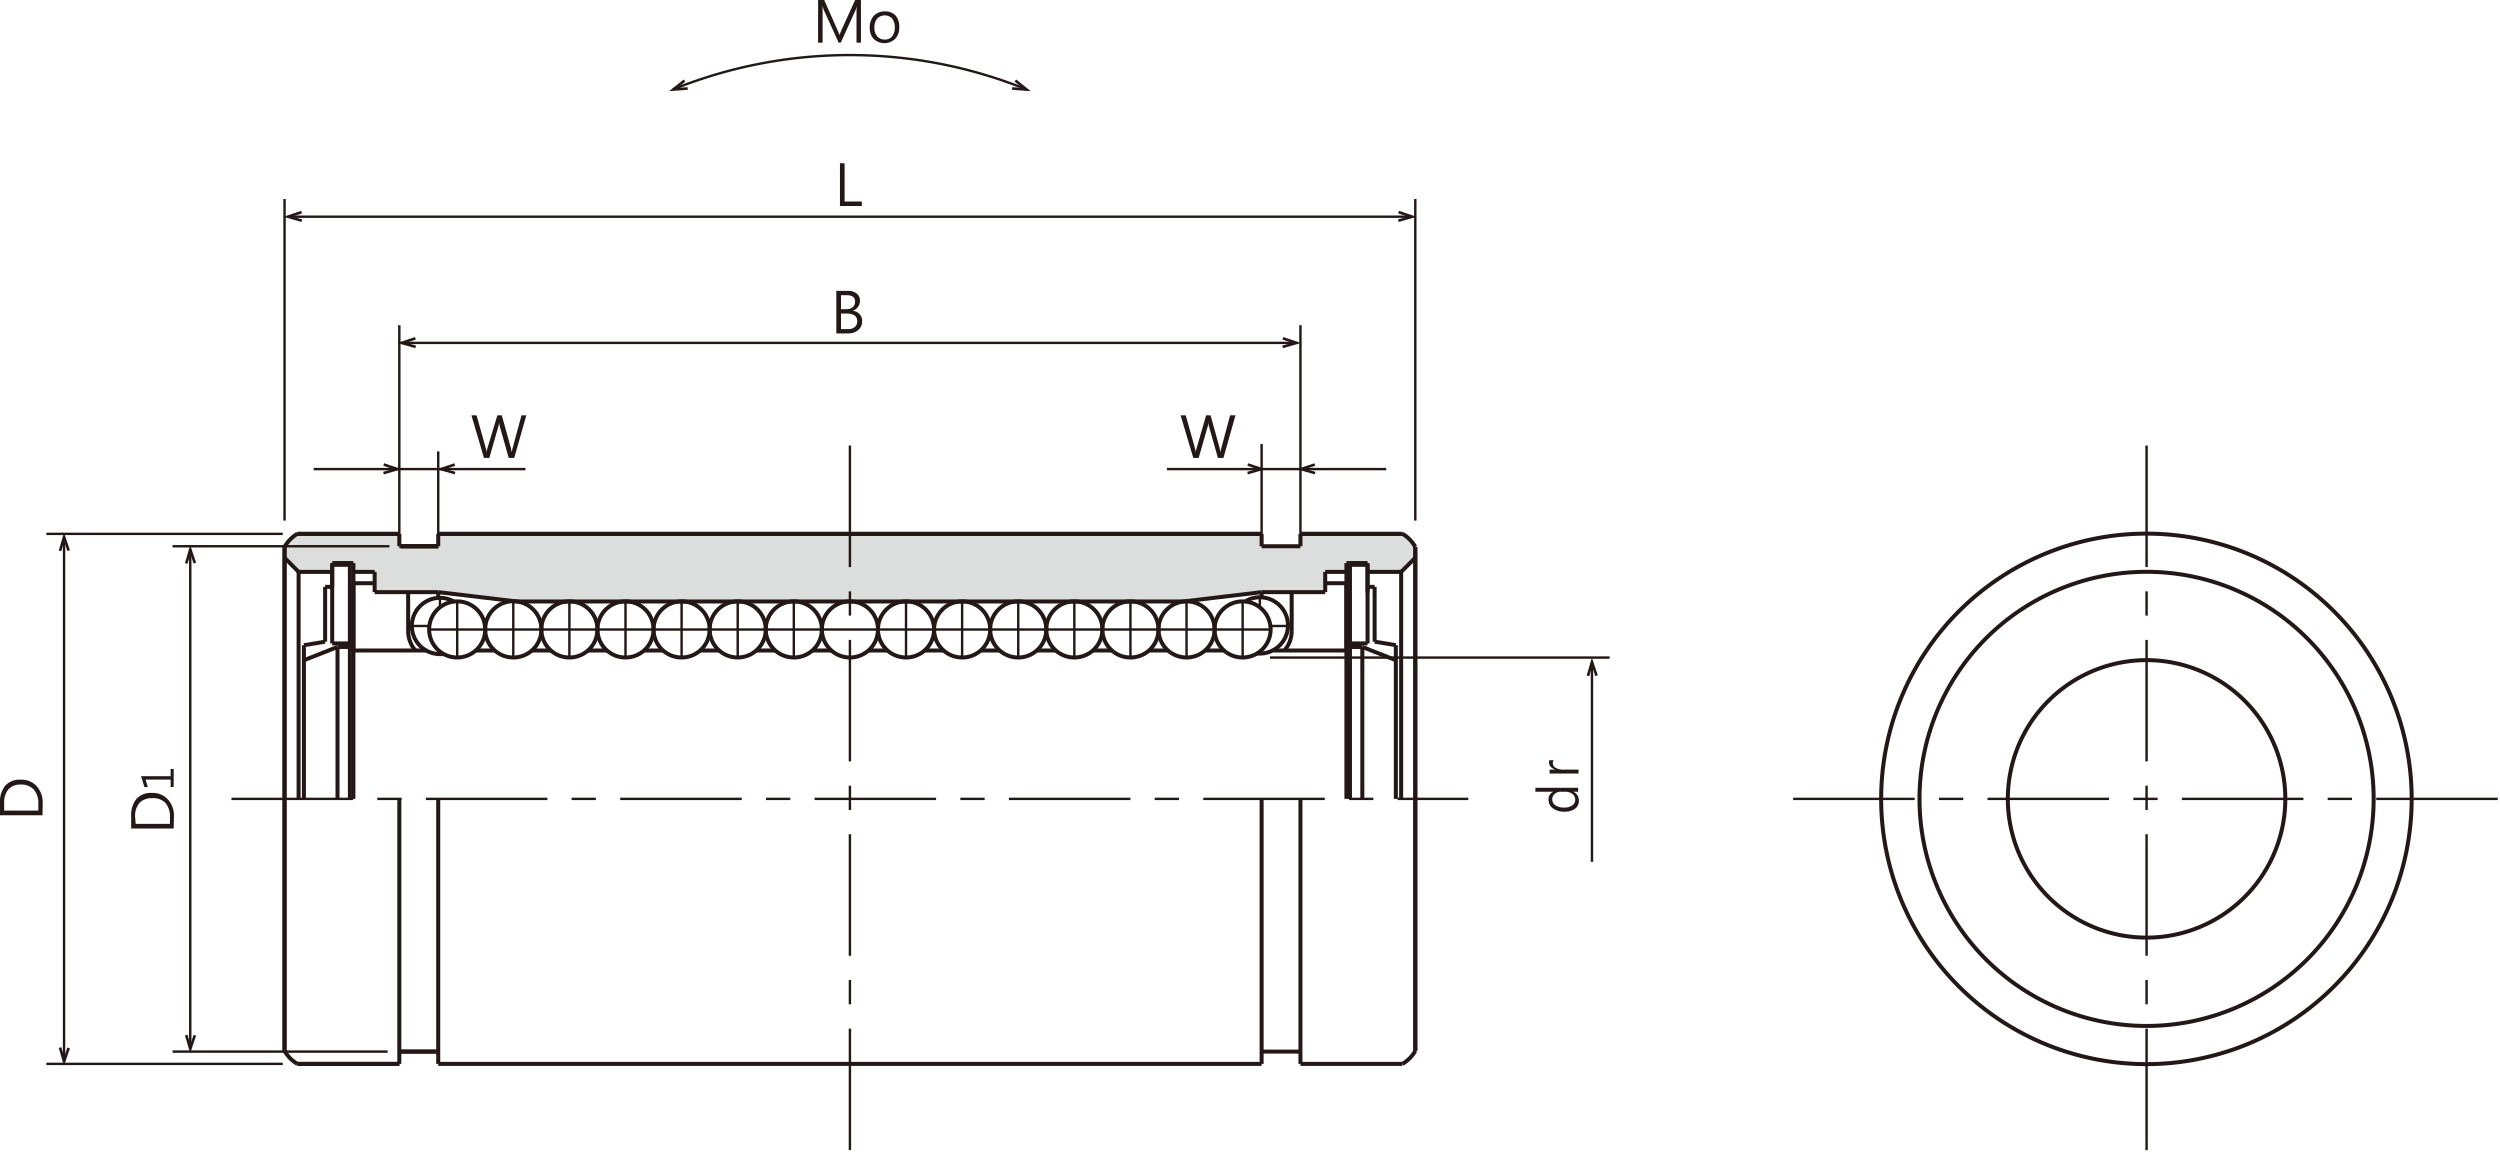 <svg xmlns="http://www.w3.org/2000/svg" xmlns:xlink="http://www.w3.org/1999/xlink" viewBox="0 0 311.03 143.36">
  <defs>
    <style>
      .cls-1, .cls-4, .cls-5, .cls-7, .cls-8, .cls-9 {
        fill: none;
      }

      .cls-2 {
        clip-path: url(#clip-path);
      }

      .cls-3 {
        fill: #dcdddd;
      }

      .cls-4, .cls-5, .cls-7, .cls-8, .cls-9 {
        stroke: #231815;
      }

      .cls-4 {
        stroke-width: 0.5px;
      }

      .cls-5, .cls-7, .cls-8 {
        stroke-width: 0.3px;
      }

      .cls-6 {
        fill: #231815;
      }

      .cls-7 {
        stroke-dasharray: 32.97 6.59 6.59 6.59;
      }

      .cls-8 {
        stroke-dasharray: 15.12 3.02 3.02 3.02;
      }

      .cls-9 {
        stroke-width: 0.33px;
      }
    </style>
    <clipPath id="clip-path" transform="translate(-3.12 -3.69)">
      <rect class="cls-1" width="314.75" height="147.65"/>
    </clipPath>
  </defs>
  <title>資產 1</title>
  <g id="圖層_2" data-name="圖層 2">
    <g id="圖層_1-2" data-name="圖層 1">
      <g class="cls-2">
        <path class="cls-3" d="M52.77,71.67V70.11H40.29A5,5,0,0,0,39,71l-.66.66V73l1.83,1.83h4.23V73.71h2.52v1.2h2.64v2.4h8.16l9.84,1.2h82.8l9.6-1.2h8.28V75h2.4V74h2.64v.84h4.08l1.8-1.8V71.67a2,2,0,0,0-.72-1.08,3.6,3.6,0,0,0-1-.6H165.09v1.68h-5V70.11H57.69v1.56Z" transform="translate(-3.12 -3.69)"/>
        <path class="cls-4" d="M287.44,103.08a17.26,17.26,0,1,0-17.26,17.26A17.26,17.26,0,0,0,287.44,103.08Z" transform="translate(-3.12 -3.69)"/>
        <path class="cls-4" d="M298.43,103.08a28.25,28.25,0,1,0-28.25,28.25A28.25,28.25,0,0,0,298.43,103.08Z" transform="translate(-3.12 -3.69)"/>
        <path class="cls-4" d="M303.16,103.08a33,33,0,1,0-33,33A33,33,0,0,0,303.16,103.08Z" transform="translate(-3.12 -3.69)"/>
        <path class="cls-5" d="M270.19,103.08h0Z" transform="translate(-3.12 -3.69)"/>
        <path class="cls-5" d="M270.19,103.08h0Z" transform="translate(-3.12 -3.69)"/>
        <path class="cls-5" d="M270.19,103.08h0Z" transform="translate(-3.12 -3.69)"/>
        <path class="cls-5" d="M270.19,103.08h0Z" transform="translate(-3.12 -3.69)"/>
        <g>
          <path class="cls-6" d="M199.46,101.7v.49h-.61a1.17,1.17,0,0,1,.7,1.12,1.16,1.16,0,0,1-.49,1,2.14,2.14,0,0,1-1.31.36,2.33,2.33,0,0,1-1.43-.41,1.28,1.28,0,0,1-.54-1.07,1,1,0,0,1,.59-1h-2.23v-.49Zm-2.16.49a1.08,1.08,0,0,0-.75.27.83.83,0,0,0-.31.66.85.85,0,0,0,.4.76,1.84,1.84,0,0,0,1.08.28,1.71,1.71,0,0,0,1-.26.85.85,0,0,0,.38-.72.89.89,0,0,0-.35-.71,1.38,1.38,0,0,0-.9-.28Z" transform="translate(-3.12 -3.69)"/>
          <path class="cls-6" d="M196.42,98.26a.57.57,0,0,0-.11.39.66.66,0,0,0,.36.57,1.88,1.88,0,0,0,1,.22h1.84v.49h-3.6v-.49h.75v0a1.3,1.3,0,0,1-.6-.34.72.72,0,0,1-.21-.5.85.85,0,0,1,0-.32Z" transform="translate(-3.12 -3.69)"/>
        </g>
        <line class="cls-5" x1="198.06" y1="107.22" x2="198.06" y2="82.36"/>
        <line class="cls-5" x1="158" y1="81.81" x2="200.26" y2="81.81"/>
        <path class="cls-6" d="M8.41,105.12H3.12v-1.51a3.17,3.17,0,0,1,.66-2.18,2.41,2.41,0,0,1,1.91-.74,2.57,2.57,0,0,1,2,.81,3.09,3.09,0,0,1,.74,2.17Zm-4.77-.58H7.89v-.87a2.51,2.51,0,0,0-.57-1.75,2.09,2.09,0,0,0-1.61-.62,2,2,0,0,0-1.54.59,2.48,2.48,0,0,0-.53,1.74Z" transform="translate(-3.12 -3.69)"/>
        <path class="cls-6" d="M24.73,106.77H19.44v-1.51a3.23,3.23,0,0,1,.65-2.18,2.45,2.45,0,0,1,1.92-.74,2.55,2.55,0,0,1,2,.81,3,3,0,0,1,.75,2.17ZM20,106.19h4.26v-.87a2.51,2.51,0,0,0-.57-1.75A2.12,2.12,0,0,0,22,103a2,2,0,0,0-1.53.59,2.5,2.5,0,0,0-.54,1.74Z" transform="translate(-3.12 -3.69)"/>
        <path class="cls-6" d="M24.73,99.36v2.23h-.38v-.91H21.23l.28.93h-.42l-.42-1.35h3.68v-.9Z" transform="translate(-3.12 -3.69)"/>
        <line class="cls-5" x1="7.97" y1="132.06" x2="7.97" y2="66.8"/>
        <line class="cls-5" x1="35.18" y1="66.42" x2="5.77" y2="66.42"/>
        <line class="cls-5" x1="35.18" y1="132.36" x2="5.77" y2="132.36"/>
        <path class="cls-4" d="M52.81,134.51h0S52.81,134.52,52.81,134.51Z" transform="translate(-3.12 -3.69)"/>
        <line class="cls-5" x1="23.67" y1="130.5" x2="23.67" y2="68.36"/>
        <line class="cls-5" x1="48.45" y1="67.96" x2="21.47" y2="67.96"/>
        <line class="cls-5" x1="48.23" y1="130.83" x2="21.47" y2="130.83"/>
        <path class="cls-6" d="M156.83,55.36l-1.5,5.3h-.69l-1.1-3.9a1.91,1.91,0,0,1-.08-.54h0a2.35,2.35,0,0,1-.09.53l-1.12,3.91h-.67L150,55.36h.64l1.15,4.1a2.45,2.45,0,0,1,.09.53h0a3.13,3.13,0,0,1,.11-.53l1.19-4.1h.55l1.14,4.13c0,.13.06.29.09.49h0a2.38,2.38,0,0,1,.1-.51l1.1-4.11Z" transform="translate(-3.12 -3.69)"/>
        <line class="cls-5" x1="172.46" y1="58.36" x2="145.18" y2="58.36"/>
        <line class="cls-5" x1="156.96" y1="55.25" x2="156.96" y2="66.42"/>
        <path class="cls-6" d="M110.34,29.32h-2.72V24h.58v4.76h2.14Z" transform="translate(-3.12 -3.69)"/>
        <line class="cls-5" x1="35.82" y1="26.96" x2="175.7" y2="26.96"/>
        <line class="cls-5" x1="176.08" y1="64.77" x2="176.08" y2="24.76"/>
        <line class="cls-5" x1="35.4" y1="64.77" x2="35.4" y2="24.76"/>
        <path class="cls-6" d="M107.17,45.18v-5.3h1.47a1.6,1.6,0,0,1,1.07.34,1.06,1.06,0,0,1,.4.87,1.31,1.31,0,0,1-.91,1.27h0a1.27,1.27,0,0,1,.85.4,1.22,1.22,0,0,1,.33.89,1.37,1.37,0,0,1-.49,1.1,1.79,1.79,0,0,1-1.22.42Zm.58-4.76v1.74h.64a1.22,1.22,0,0,0,.82-.25.88.88,0,0,0,.29-.7c0-.52-.34-.79-1-.79Zm0,2.28v1.94h.85a1.32,1.32,0,0,0,.86-.26.9.9,0,0,0,.31-.73c0-.63-.44-.95-1.31-.95Z" transform="translate(-3.12 -3.69)"/>
        <line class="cls-5" x1="49.98" y1="42.66" x2="161.31" y2="42.66"/>
        <line class="cls-5" x1="161.79" y1="66.42" x2="161.79" y2="40.46"/>
        <line class="cls-5" x1="49.68" y1="66.42" x2="49.68" y2="40.46"/>
        <line class="cls-5" x1="54.52" y1="66.42" x2="54.52" y2="56.16"/>
        <path class="cls-6" d="M68.6,55.36l-1.5,5.3h-.69l-1.1-3.9a2.34,2.34,0,0,1-.09-.54h0a2.36,2.36,0,0,1-.1.53L64,60.66h-.67l-1.56-5.3h.64l1.15,4.1a2.45,2.45,0,0,1,.09.53h0a3.13,3.13,0,0,1,.11-.53L65,55.36h.55l1.15,4.13c0,.13.06.29.09.49h0a2.38,2.38,0,0,1,.1-.51L68,55.36Z" transform="translate(-3.12 -3.69)"/>
        <line class="cls-5" x1="39.02" y1="58.36" x2="65.38" y2="58.36"/>
        <path class="cls-4" d="M126.31,82a3.49,3.49,0,1,0-3.49,3.49A3.49,3.49,0,0,0,126.31,82Z" transform="translate(-3.12 -3.69)"/>
        <path class="cls-4" d="M119.33,82a3.49,3.49,0,1,0-3.49,3.49A3.49,3.49,0,0,0,119.33,82Z" transform="translate(-3.12 -3.69)"/>
        <path class="cls-4" d="M161.2,82a3.49,3.49,0,1,0-3.48,3.49A3.49,3.49,0,0,0,161.2,82Z" transform="translate(-3.12 -3.69)"/>
        <path class="cls-4" d="M112.35,82a3.49,3.49,0,1,0-3.49,3.49A3.49,3.49,0,0,0,112.35,82Z" transform="translate(-3.12 -3.69)"/>
        <path class="cls-4" d="M105.37,82a3.49,3.49,0,1,0-3.49,3.49A3.49,3.49,0,0,0,105.37,82Z" transform="translate(-3.12 -3.69)"/>
        <path class="cls-4" d="M98.39,82a3.49,3.49,0,1,0-3.49,3.49A3.49,3.49,0,0,0,98.39,82Z" transform="translate(-3.12 -3.69)"/>
        <path class="cls-4" d="M91.41,82a3.49,3.49,0,1,0-3.49,3.49A3.49,3.49,0,0,0,91.41,82Z" transform="translate(-3.12 -3.69)"/>
        <path class="cls-4" d="M59.6,78.54a3.44,3.44,0,0,0-1.74-.47,3.49,3.49,0,0,0,0,7l.41,0" transform="translate(-3.12 -3.69)"/>
        <path class="cls-4" d="M84.43,82a3.49,3.49,0,1,0-3.49,3.49A3.49,3.49,0,0,0,84.43,82Z" transform="translate(-3.12 -3.69)"/>
        <path class="cls-4" d="M77.45,82A3.49,3.49,0,1,0,74,85.49,3.49,3.49,0,0,0,77.45,82Z" transform="translate(-3.12 -3.69)"/>
        <path class="cls-4" d="M70.48,82A3.5,3.5,0,1,0,67,85.49,3.5,3.5,0,0,0,70.48,82Z" transform="translate(-3.12 -3.69)"/>
        <path class="cls-4" d="M154.23,82a3.49,3.49,0,1,0-3.49,3.49A3.5,3.5,0,0,0,154.23,82Z" transform="translate(-3.12 -3.69)"/>
        <path class="cls-4" d="M147.25,82a3.49,3.49,0,1,0-3.49,3.49A3.49,3.49,0,0,0,147.25,82Z" transform="translate(-3.12 -3.69)"/>
        <path class="cls-4" d="M140.27,82a3.49,3.49,0,1,0-3.49,3.49A3.49,3.49,0,0,0,140.27,82Z" transform="translate(-3.12 -3.69)"/>
        <path class="cls-4" d="M133.29,82a3.49,3.49,0,1,0-3.49,3.49A3.49,3.49,0,0,0,133.29,82Z" transform="translate(-3.12 -3.69)"/>
        <path class="cls-4" d="M63.49,82A3.49,3.49,0,1,0,60,85.49,3.49,3.49,0,0,0,63.49,82Z" transform="translate(-3.12 -3.69)"/>
        <path class="cls-4" d="M159.45,85l.41,0a3.49,3.49,0,0,0,0-7,3.44,3.44,0,0,0-1.74.47" transform="translate(-3.12 -3.69)"/>
        <line class="cls-7" x1="158.06" y1="77.88" x2="160.23" y2="77.88"/>
        <line class="cls-7" x1="156.74" y1="74.39" x2="156.74" y2="75.56"/>
        <line class="cls-7" x1="151.11" y1="78.32" x2="158.08" y2="78.32"/>
        <line class="cls-7" x1="154.6" y1="74.83" x2="154.6" y2="81.81"/>
        <line class="cls-7" x1="144.13" y1="78.32" x2="151.11" y2="78.32"/>
        <line class="cls-7" x1="147.62" y1="74.83" x2="147.62" y2="81.81"/>
        <line class="cls-7" x1="137.15" y1="78.32" x2="144.13" y2="78.32"/>
        <line class="cls-7" x1="140.64" y1="74.83" x2="140.64" y2="81.81"/>
        <line class="cls-7" x1="130.17" y1="78.32" x2="137.15" y2="78.32"/>
        <line class="cls-7" x1="133.66" y1="74.83" x2="133.66" y2="81.81"/>
        <line class="cls-7" x1="123.19" y1="78.32" x2="130.17" y2="78.32"/>
        <line class="cls-7" x1="126.68" y1="74.83" x2="126.68" y2="81.81"/>
        <line class="cls-7" x1="116.21" y1="78.32" x2="123.19" y2="78.32"/>
        <line class="cls-7" x1="119.7" y1="74.83" x2="119.7" y2="81.81"/>
        <line class="cls-7" x1="109.23" y1="78.32" x2="116.21" y2="78.32"/>
        <line class="cls-7" x1="112.72" y1="74.83" x2="112.72" y2="81.81"/>
        <line class="cls-7" x1="102.25" y1="78.32" x2="109.23" y2="78.32"/>
        <line class="cls-7" x1="95.27" y1="78.32" x2="102.25" y2="78.32"/>
        <line class="cls-7" x1="98.76" y1="74.83" x2="98.76" y2="81.81"/>
        <line class="cls-7" x1="88.29" y1="78.32" x2="95.27" y2="78.32"/>
        <line class="cls-7" x1="91.78" y1="74.83" x2="91.78" y2="81.81"/>
        <line class="cls-7" x1="81.31" y1="78.32" x2="88.29" y2="78.32"/>
        <line class="cls-7" x1="84.8" y1="74.83" x2="84.8" y2="81.81"/>
        <line class="cls-7" x1="74.33" y1="78.32" x2="81.31" y2="78.32"/>
        <line class="cls-7" x1="77.82" y1="74.83" x2="77.82" y2="81.81"/>
        <line class="cls-7" x1="67.35" y1="78.32" x2="74.33" y2="78.32"/>
        <line class="cls-7" x1="70.84" y1="74.83" x2="70.84" y2="81.81"/>
        <line class="cls-7" x1="60.37" y1="78.32" x2="67.36" y2="78.32"/>
        <line class="cls-7" x1="63.86" y1="74.83" x2="63.86" y2="81.81"/>
        <line class="cls-7" x1="53.39" y1="78.32" x2="60.37" y2="78.32"/>
        <line class="cls-7" x1="56.88" y1="74.83" x2="56.88" y2="81.81"/>
        <line class="cls-7" x1="51.25" y1="77.88" x2="53.42" y2="77.88"/>
        <line class="cls-7" x1="54.74" y1="74.39" x2="54.74" y2="75.56"/>
        <path class="cls-4" d="M162.92,84.61a3.69,3.69,0,0,0,.9-2.41" transform="translate(-3.12 -3.69)"/>
        <path class="cls-4" d="M53.9,82.2h0a3.74,3.74,0,0,0,.89,2.41" transform="translate(-3.12 -3.69)"/>
        <line class="cls-4" x1="158.43" y1="80.93" x2="167.51" y2="80.93"/>
        <line class="cls-4" x1="149.93" y1="80.93" x2="152.28" y2="80.93"/>
        <line class="cls-4" x1="142.95" y1="80.93" x2="145.3" y2="80.93"/>
        <line class="cls-4" x1="135.97" y1="80.93" x2="138.32" y2="80.93"/>
        <line class="cls-4" x1="129" y1="80.93" x2="131.34" y2="80.93"/>
        <line class="cls-4" x1="122.02" y1="80.93" x2="124.36" y2="80.93"/>
        <line class="cls-4" x1="115.04" y1="80.93" x2="117.38" y2="80.93"/>
        <line class="cls-4" x1="108.06" y1="80.93" x2="110.4" y2="80.93"/>
        <line class="cls-4" x1="101.08" y1="80.93" x2="103.42" y2="80.93"/>
        <line class="cls-4" x1="94.1" y1="80.93" x2="96.44" y2="80.93"/>
        <line class="cls-4" x1="87.12" y1="80.93" x2="89.46" y2="80.93"/>
        <line class="cls-4" x1="80.14" y1="80.93" x2="82.48" y2="80.93"/>
        <line class="cls-4" x1="73.16" y1="80.93" x2="75.51" y2="80.93"/>
        <line class="cls-4" x1="66.18" y1="80.93" x2="68.53" y2="80.93"/>
        <line class="cls-4" x1="59.2" y1="80.93" x2="61.55" y2="80.93"/>
        <line class="cls-4" x1="160.7" y1="73.67" x2="160.7" y2="78.51"/>
        <line class="cls-4" x1="167.51" y1="80.93" x2="167.51" y2="72.56"/>
        <line class="cls-4" x1="167.51" y1="72.56" x2="164.87" y2="72.56"/>
        <line class="cls-4" x1="50.78" y1="73.67" x2="50.78" y2="78.51"/>
        <line class="cls-4" x1="43.97" y1="80.93" x2="53.05" y2="80.93"/>
        <line class="cls-4" x1="43.97" y1="80.93" x2="43.97" y2="72.56"/>
        <line class="cls-4" x1="43.97" y1="72.56" x2="46.61" y2="72.56"/>
        <line class="cls-4" x1="41.99" y1="80.49" x2="41.99" y2="99.39"/>
        <line class="cls-4" x1="40.45" y1="79.83" x2="37.81" y2="80.27"/>
        <line class="cls-4" x1="41.99" y1="80.49" x2="37.81" y2="82.14"/>
        <line class="cls-4" x1="41.33" y1="73.01" x2="40.45" y2="73.01"/>
        <line class="cls-4" x1="40.45" y1="73.01" x2="40.45" y2="79.83"/>
        <line class="cls-4" x1="41.33" y1="70.27" x2="41.33" y2="80.05"/>
        <line class="cls-4" x1="43.53" y1="80.49" x2="41.99" y2="80.49"/>
        <line class="cls-4" x1="43.53" y1="80.05" x2="41.33" y2="80.05"/>
        <line class="cls-4" x1="43.53" y1="70.27" x2="43.53" y2="99.39"/>
        <line class="cls-4" x1="37.81" y1="80.27" x2="37.81" y2="99.39"/>
        <line class="cls-4" x1="43.53" y1="70.27" x2="41.33" y2="70.27"/>
        <line class="cls-4" x1="169.49" y1="80.49" x2="169.49" y2="99.39"/>
        <line class="cls-4" x1="171.02" y1="79.83" x2="173.66" y2="80.27"/>
        <line class="cls-4" x1="169.49" y1="80.49" x2="173.66" y2="82.14"/>
        <line class="cls-4" x1="170.14" y1="73.01" x2="171.02" y2="73.01"/>
        <line class="cls-4" x1="171.02" y1="73.01" x2="171.02" y2="79.83"/>
        <line class="cls-4" x1="170.14" y1="70.27" x2="170.14" y2="80.05"/>
        <line class="cls-4" x1="167.95" y1="80.49" x2="169.49" y2="80.49"/>
        <line class="cls-4" x1="167.95" y1="80.05" x2="170.14" y2="80.05"/>
        <line class="cls-4" x1="167.95" y1="70.27" x2="167.95" y2="99.39"/>
        <line class="cls-4" x1="173.66" y1="80.27" x2="173.66" y2="99.39"/>
        <line class="cls-4" x1="167.95" y1="70.27" x2="170.14" y2="70.27"/>
        <path class="cls-4" d="M179.2,71.73a4.46,4.46,0,0,0-1.6-1.63" transform="translate(-3.12 -3.69)"/>
        <path class="cls-4" d="M177.6,136.05a4.36,4.36,0,0,0,1.6-1.62" transform="translate(-3.12 -3.69)"/>
        <path class="cls-4" d="M40.12,70.1a4.46,4.46,0,0,0-1.6,1.63" transform="translate(-3.12 -3.69)"/>
        <path class="cls-4" d="M38.52,134.43a4.36,4.36,0,0,0,1.6,1.62" transform="translate(-3.12 -3.69)"/>
        <line class="cls-4" x1="174.32" y1="71.15" x2="176.08" y2="69.39"/>
        <line class="cls-4" x1="37.15" y1="71.15" x2="37.15" y2="99.39"/>
        <line class="cls-4" x1="174.32" y1="71.15" x2="174.32" y2="99.39"/>
        <line class="cls-4" x1="37.15" y1="71.15" x2="35.4" y2="69.39"/>
        <line class="cls-4" x1="46.61" y1="71.15" x2="43.97" y2="71.15"/>
        <line class="cls-4" x1="46.61" y1="71.15" x2="46.61" y2="73.67"/>
        <line class="cls-4" x1="164.87" y1="71.15" x2="164.87" y2="73.67"/>
        <line class="cls-4" x1="164.87" y1="71.15" x2="167.51" y2="71.15"/>
        <line class="cls-4" x1="176.08" y1="68.05" x2="176.08" y2="130.74"/>
        <line class="cls-4" x1="35.4" y1="68.05" x2="35.4" y2="130.74"/>
        <line class="cls-4" x1="64.27" y1="74.83" x2="147.21" y2="74.83"/>
        <line class="cls-4" x1="161.79" y1="66.42" x2="161.79" y2="67.96"/>
        <line class="cls-4" x1="156.96" y1="67.96" x2="161.79" y2="67.96"/>
        <line class="cls-4" x1="161.79" y1="66.42" x2="174.48" y2="66.42"/>
        <line class="cls-4" x1="167.51" y1="70.05" x2="167.51" y2="99.39"/>
        <line class="cls-4" x1="156.96" y1="66.42" x2="156.96" y2="67.96"/>
        <line class="cls-4" x1="54.52" y1="73.67" x2="64.27" y2="74.83"/>
        <line class="cls-4" x1="167.51" y1="70.05" x2="170.14" y2="70.05"/>
        <line class="cls-4" x1="170.14" y1="70.05" x2="170.14" y2="73.74"/>
        <line class="cls-4" x1="170.14" y1="71.15" x2="174.32" y2="71.15"/>
        <line class="cls-4" x1="156.96" y1="132.36" x2="156.96" y2="99.39"/>
        <line class="cls-4" x1="156.96" y1="130.83" x2="161.79" y2="130.83"/>
        <line class="cls-4" x1="161.79" y1="132.36" x2="161.79" y2="99.39"/>
        <line class="cls-4" x1="49.68" y1="66.42" x2="49.68" y2="67.96"/>
        <line class="cls-4" x1="54.52" y1="67.96" x2="49.9" y2="67.96"/>
        <line class="cls-4" x1="161.79" y1="132.36" x2="174.48" y2="132.36"/>
        <line class="cls-4" x1="54.52" y1="67.96" x2="49.68" y2="67.96"/>
        <line class="cls-4" x1="43.97" y1="70.05" x2="43.97" y2="99.39"/>
        <line class="cls-4" x1="41.33" y1="70.05" x2="41.33" y2="73.01"/>
        <line class="cls-4" x1="41.33" y1="71.15" x2="37.15" y2="71.15"/>
        <line class="cls-4" x1="54.52" y1="132.36" x2="54.52" y2="99.39"/>
        <line class="cls-4" x1="54.52" y1="130.83" x2="49.68" y2="130.83"/>
        <line class="cls-4" x1="49.68" y1="132.36" x2="49.68" y2="99.39"/>
        <line class="cls-4" x1="37" y1="132.36" x2="49.68" y2="132.36"/>
        <line class="cls-4" x1="54.52" y1="66.42" x2="156.96" y2="66.42"/>
        <line class="cls-4" x1="54.52" y1="66.42" x2="54.52" y2="67.96"/>
        <line class="cls-4" x1="37" y1="66.42" x2="49.68" y2="66.42"/>
        <line class="cls-4" x1="41.33" y1="70.05" x2="43.97" y2="70.05"/>
        <line class="cls-4" x1="54.52" y1="73.67" x2="54.52" y2="74.4"/>
        <line class="cls-4" x1="156.96" y1="73.67" x2="156.96" y2="74.4"/>
        <line class="cls-4" x1="164.87" y1="73.67" x2="156.96" y2="73.67"/>
        <line class="cls-4" x1="46.61" y1="73.67" x2="54.52" y2="73.67"/>
        <line class="cls-4" x1="147.21" y1="74.83" x2="156.96" y2="73.67"/>
        <line class="cls-4" x1="54.52" y1="132.36" x2="156.96" y2="132.36"/>
        <g>
          <path class="cls-6" d="M109.68,9V5.41c0-.28,0-.62.06-1h0a2.65,2.65,0,0,1-.16.5L107.72,9h-.26l-1.85-4.07a3.43,3.43,0,0,1-.15-.53h0q0,.29,0,1V9h-.56V3.69h.76l1.65,3.73a4.87,4.87,0,0,1,.25.62h0l.26-.64,1.69-3.71h.72V9Z" transform="translate(-3.12 -3.69)"/>
          <path class="cls-6" d="M111.33,7.14a2.09,2.09,0,0,1,.51-1.49,1.84,1.84,0,0,1,1.4-.54,1.71,1.71,0,0,1,1.31.52A2.11,2.11,0,0,1,115,7.08a2,2,0,0,1-.51,1.44,1.93,1.93,0,0,1-2.68,0A1.92,1.92,0,0,1,111.33,7.14Zm.58,0a1.52,1.52,0,0,0,.35,1.07,1.16,1.16,0,0,0,.93.4,1.12,1.12,0,0,0,.92-.39,1.63,1.63,0,0,0,.33-1.09A1.73,1.73,0,0,0,114.12,6a1.29,1.29,0,0,0-1.86,0A1.61,1.61,0,0,0,111.91,7.11Z" transform="translate(-3.12 -3.69)"/>
        </g>
        <path class="cls-5" d="M130.84,14.82a58.71,58.71,0,0,0-44,0" transform="translate(-3.12 -3.69)"/>
        <line class="cls-8" x1="105.74" y1="55.43" x2="105.74" y2="143.36"/>
        <line class="cls-8" x1="28.8" y1="99.39" x2="182.67" y2="99.39"/>
        <line class="cls-8" x1="223.09" y1="99.39" x2="311.03" y2="99.39"/>
        <line class="cls-8" x1="267.06" y1="55.43" x2="267.06" y2="143.36"/>
        <line class="cls-4" x1="176.08" y1="68.05" x2="176.08" y2="130.74"/>
        <line class="cls-4" x1="37" y1="66.42" x2="49.68" y2="66.42"/>
        <line class="cls-4" x1="54.52" y1="66.42" x2="156.96" y2="66.42"/>
        <line class="cls-4" x1="37" y1="132.36" x2="49.68" y2="132.36"/>
        <line class="cls-4" x1="54.52" y1="130.83" x2="49.68" y2="130.83"/>
        <line class="cls-4" x1="54.52" y1="67.96" x2="49.9" y2="67.96"/>
        <line class="cls-4" x1="161.79" y1="66.42" x2="174.48" y2="66.42"/>
        <line class="cls-4" x1="35.4" y1="68.05" x2="35.4" y2="130.74"/>
        <polyline class="cls-9" points="37.52 26.39 35.82 26.96 37.55 27.46"/>
        <polyline class="cls-9" points="85.16 10.02 83.76 11.14 85.56 11.01"/>
        <polyline class="cls-9" points="126.32 10.02 127.72 11.14 125.92 11.01"/>
        <polyline class="cls-9" points="51.68 42.09 49.98 42.66 51.72 43.16"/>
        <polyline class="cls-9" points="24.24 70.06 23.67 68.36 23.17 70.1"/>
        <polyline class="cls-9" points="198.63 84.06 198.06 82.36 197.56 84.09"/>
        <polyline class="cls-9" points="24.24 128.8 23.67 130.5 23.17 128.77"/>
        <polyline class="cls-9" points="8.54 130.37 7.97 132.06 7.47 130.33"/>
        <polyline class="cls-9" points="8.54 68.5 7.97 66.8 7.47 68.53"/>
        <polyline class="cls-9" points="56.58 57.79 54.88 58.36 56.61 58.86"/>
        <polyline class="cls-9" points="47.74 57.79 49.44 58.36 47.71 58.86"/>
        <polyline class="cls-9" points="174 26.39 175.7 26.96 173.97 27.46"/>
        <polyline class="cls-9" points="159.61 42.09 161.31 42.66 159.57 43.16"/>
        <polyline class="cls-9" points="155.24 57.79 156.94 58.36 155.21 58.86"/>
        <polyline class="cls-9" points="163.58 57.79 161.88 58.36 163.61 58.86"/>
      </g>
    </g>
  </g>
</svg>
